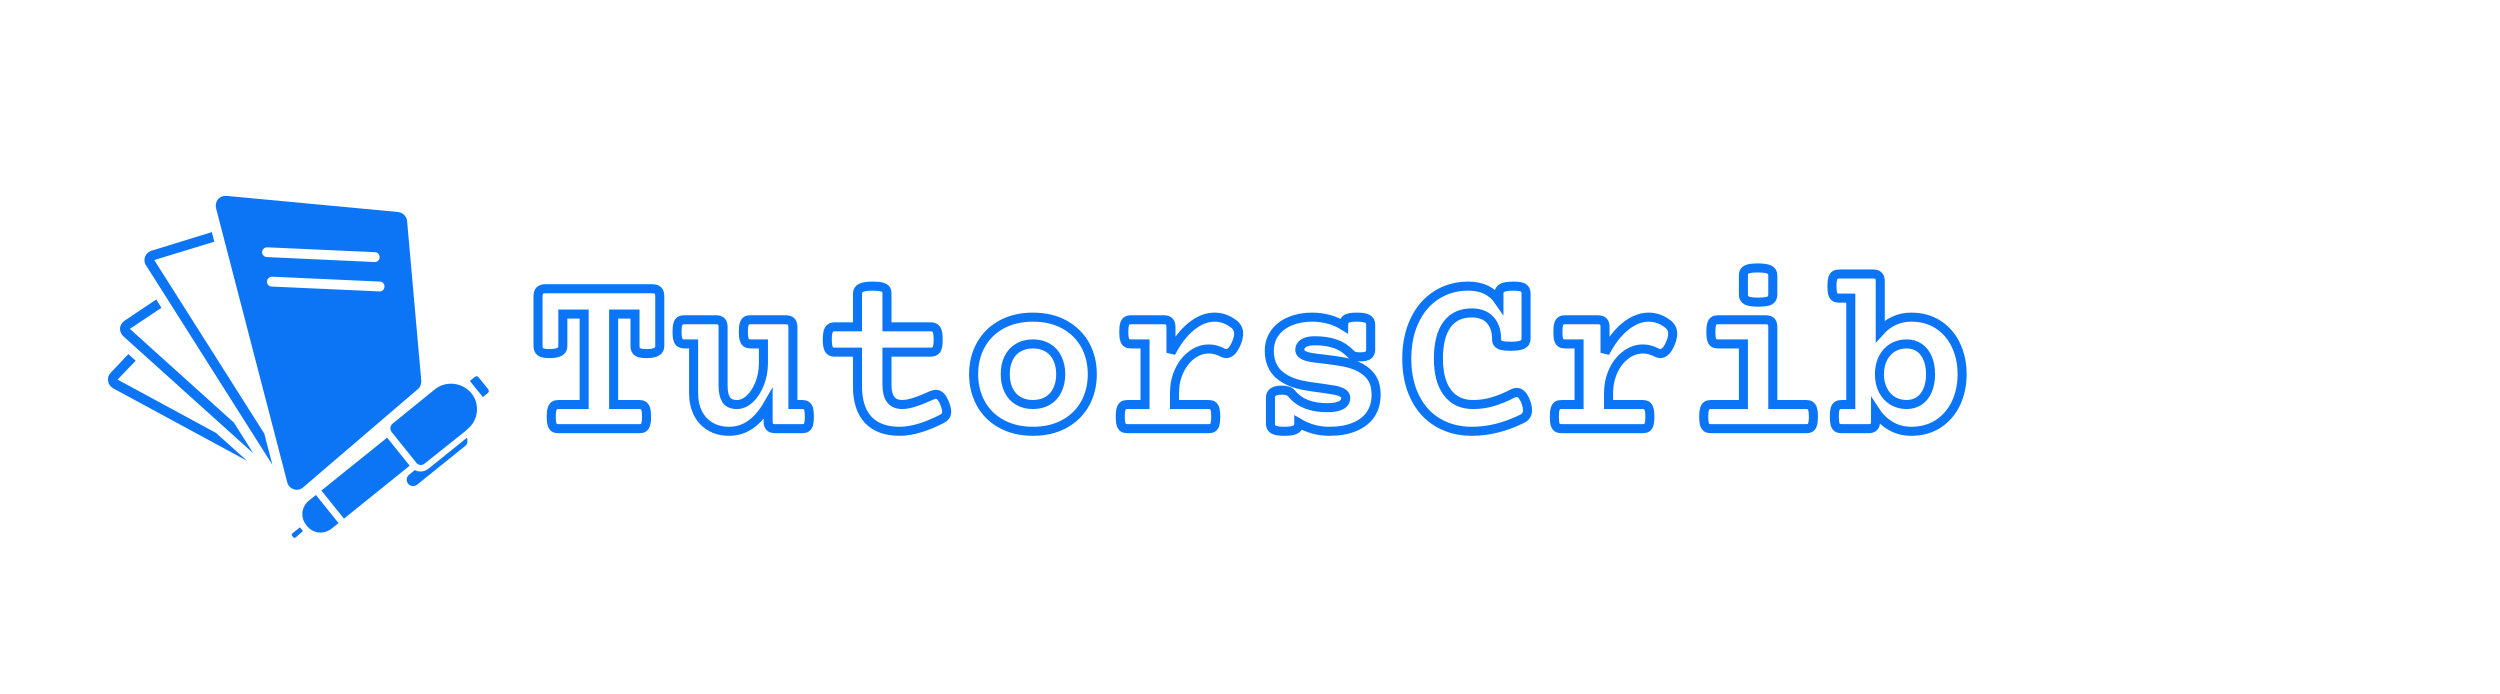 <?xml version="1.0" encoding="UTF-8"?>
<svg xmlns="http://www.w3.org/2000/svg" xmlns:xlink="http://www.w3.org/1999/xlink" width="144" zoomAndPan="magnify" viewBox="0 0 108 30" height="40" preserveAspectRatio="xMidYMid meet" version="1.0">
  <defs>
    <clipPath id="58dca537c9">
      <path d="M 4.645 15 L 11 15 L 11 20 L 4.645 20 Z M 4.645 15 " clip-rule="nonzero"></path>
    </clipPath>
    <clipPath id="35d22829cf">
      <path d="M 9 8.449 L 18.434 8.449 L 18.434 21.512 L 9 21.512 Z M 9 8.449 " clip-rule="nonzero"></path>
    </clipPath>
    <clipPath id="3c08a6c1b1">
      <path d="M 12 16 L 22 16 L 22 24 L 12 24 Z M 12 16 " clip-rule="nonzero"></path>
    </clipPath>
    <clipPath id="7579ff593b">
      <path d="M 13.422 15.469 L 21.359 16.328 L 20.5 24.266 L 12.562 23.406 Z M 13.422 15.469 " clip-rule="nonzero"></path>
    </clipPath>
    <clipPath id="92b540595b">
      <path d="M 13.422 15.469 L 21.359 16.328 L 20.5 24.266 L 12.562 23.406 Z M 13.422 15.469 " clip-rule="nonzero"></path>
    </clipPath>
  </defs>
  <path stroke-linecap="butt" transform="matrix(0.726, 0, 0, 0.726, 22.54, 9.082)" fill="none" stroke-linejoin="miter" d="M 7.755 4.672 C 7.916 4.672 8.035 4.704 8.105 4.774 C 8.175 4.844 8.212 4.963 8.212 5.13 L 8.212 8.09 C 8.212 8.24 8.148 8.353 8.018 8.423 C 7.889 8.493 7.69 8.531 7.426 8.531 C 7.168 8.531 6.99 8.499 6.888 8.429 C 6.786 8.359 6.738 8.246 6.738 8.09 L 6.738 6.179 L 5.467 6.179 L 5.467 11.561 L 6.98 11.561 C 7.093 11.561 7.179 11.582 7.243 11.62 C 7.303 11.663 7.346 11.733 7.378 11.835 C 7.41 11.938 7.426 12.088 7.426 12.282 C 7.426 12.481 7.41 12.632 7.378 12.734 C 7.346 12.836 7.303 12.906 7.243 12.944 C 7.179 12.982 7.093 12.998 6.98 12.998 L 2.195 12.998 C 2.082 12.998 1.996 12.982 1.937 12.944 C 1.878 12.906 1.829 12.836 1.802 12.734 C 1.77 12.632 1.754 12.481 1.754 12.282 C 1.754 12.088 1.77 11.938 1.802 11.835 C 1.829 11.733 1.878 11.663 1.937 11.62 C 1.996 11.582 2.082 11.561 2.195 11.561 L 3.713 11.561 L 3.713 6.179 L 2.443 6.179 L 2.443 8.09 C 2.443 8.24 2.378 8.353 2.249 8.423 C 2.12 8.493 1.921 8.531 1.657 8.531 C 1.399 8.531 1.221 8.499 1.119 8.429 C 1.017 8.359 0.968 8.246 0.968 8.09 L 0.968 5.13 C 0.968 4.963 1.006 4.844 1.076 4.774 C 1.151 4.704 1.264 4.672 1.426 4.672 Z M 15.688 6.518 C 15.849 6.518 15.962 6.55 16.032 6.62 C 16.097 6.685 16.134 6.798 16.134 6.959 L 16.134 11.561 L 16.673 11.561 C 16.786 11.561 16.872 11.582 16.931 11.62 C 16.996 11.658 17.039 11.728 17.071 11.83 C 17.098 11.932 17.114 12.083 17.114 12.277 C 17.114 12.476 17.098 12.621 17.071 12.729 C 17.039 12.831 16.996 12.901 16.931 12.939 C 16.872 12.982 16.786 12.998 16.673 12.998 L 15.101 12.998 C 14.94 12.998 14.827 12.966 14.762 12.896 C 14.692 12.831 14.66 12.718 14.66 12.557 L 14.66 11.539 C 14.041 12.616 13.271 13.154 12.346 13.154 C 11.92 13.154 11.544 13.062 11.226 12.874 C 10.903 12.686 10.656 12.422 10.483 12.078 C 10.311 11.733 10.225 11.33 10.225 10.867 L 10.225 7.955 L 9.681 7.955 C 9.574 7.955 9.488 7.933 9.423 7.896 C 9.364 7.858 9.315 7.783 9.289 7.681 C 9.256 7.578 9.24 7.428 9.24 7.234 C 9.24 7.035 9.256 6.884 9.289 6.782 C 9.315 6.68 9.364 6.61 9.423 6.572 C 9.488 6.534 9.574 6.518 9.681 6.518 L 11.538 6.518 C 11.694 6.518 11.807 6.55 11.877 6.62 C 11.947 6.685 11.98 6.798 11.98 6.959 L 11.98 10.452 C 11.98 10.818 12.044 11.093 12.168 11.281 C 12.292 11.469 12.507 11.561 12.798 11.561 C 13.072 11.561 13.33 11.448 13.573 11.222 C 13.815 10.996 14.009 10.689 14.159 10.312 C 14.305 9.936 14.38 9.527 14.38 9.101 L 14.38 7.955 L 13.626 7.955 C 13.513 7.955 13.427 7.933 13.368 7.896 C 13.309 7.858 13.26 7.783 13.234 7.681 C 13.201 7.578 13.185 7.428 13.185 7.234 C 13.185 7.035 13.201 6.884 13.234 6.782 C 13.26 6.68 13.309 6.61 13.368 6.572 C 13.427 6.534 13.513 6.518 13.626 6.518 Z M 20.903 4.516 C 21.123 4.516 21.296 4.532 21.414 4.564 C 21.532 4.591 21.613 4.64 21.662 4.699 C 21.71 4.758 21.732 4.844 21.732 4.957 L 21.732 6.938 L 24.336 6.938 C 24.498 6.938 24.616 6.992 24.681 7.099 C 24.746 7.207 24.778 7.406 24.778 7.697 C 24.778 7.987 24.746 8.181 24.681 8.289 C 24.616 8.391 24.498 8.445 24.336 8.445 L 21.732 8.445 L 21.732 10.398 C 21.732 11.173 22.033 11.561 22.636 11.561 C 22.851 11.561 23.104 11.512 23.389 11.416 C 23.68 11.324 24.014 11.19 24.401 11.012 C 24.503 10.974 24.584 10.953 24.643 10.953 C 24.74 10.953 24.832 10.99 24.918 11.077 C 25.004 11.157 25.079 11.292 25.155 11.475 C 25.241 11.69 25.284 11.857 25.284 11.991 C 25.284 12.094 25.257 12.18 25.208 12.244 C 25.16 12.314 25.085 12.374 24.988 12.422 C 24.024 12.912 23.19 13.154 22.485 13.154 C 21.667 13.154 21.048 12.928 20.618 12.476 C 20.192 12.018 19.977 11.356 19.977 10.49 L 19.977 8.445 L 18.626 8.445 C 18.459 8.445 18.346 8.391 18.282 8.289 C 18.217 8.181 18.18 7.987 18.18 7.697 C 18.18 7.406 18.217 7.207 18.282 7.099 C 18.346 6.992 18.459 6.938 18.626 6.938 L 19.977 6.938 L 19.977 4.957 C 19.977 4.801 20.047 4.688 20.192 4.618 C 20.332 4.548 20.575 4.516 20.903 4.516 Z M 30.418 6.362 C 31.129 6.362 31.753 6.507 32.286 6.798 C 32.818 7.089 33.227 7.492 33.518 8.003 C 33.803 8.52 33.949 9.101 33.949 9.758 C 33.949 10.415 33.803 10.996 33.518 11.512 C 33.227 12.029 32.818 12.427 32.286 12.718 C 31.753 13.009 31.129 13.154 30.418 13.154 C 29.708 13.154 29.089 13.009 28.551 12.718 C 28.018 12.427 27.609 12.029 27.323 11.512 C 27.033 10.996 26.888 10.415 26.888 9.758 C 26.888 9.101 27.033 8.52 27.323 8.003 C 27.609 7.492 28.018 7.089 28.551 6.798 C 29.089 6.507 29.708 6.362 30.418 6.362 Z M 30.418 7.955 C 30.084 7.955 29.788 8.03 29.541 8.176 C 29.293 8.321 29.105 8.531 28.97 8.805 C 28.836 9.074 28.771 9.392 28.771 9.758 C 28.771 10.124 28.836 10.441 28.97 10.711 C 29.105 10.985 29.293 11.195 29.541 11.34 C 29.788 11.486 30.084 11.561 30.418 11.561 C 30.757 11.561 31.048 11.486 31.295 11.34 C 31.543 11.195 31.737 10.985 31.866 10.711 C 32 10.441 32.07 10.124 32.07 9.758 C 32.07 9.392 32 9.074 31.866 8.805 C 31.737 8.531 31.543 8.321 31.295 8.176 C 31.048 8.03 30.757 7.955 30.418 7.955 Z M 41.225 6.362 C 41.623 6.362 42 6.491 42.35 6.755 C 42.554 6.906 42.657 7.099 42.657 7.347 C 42.657 7.498 42.614 7.681 42.533 7.89 C 42.447 8.1 42.35 8.262 42.248 8.369 C 42.14 8.477 42.032 8.531 41.914 8.531 C 41.849 8.531 41.779 8.509 41.704 8.472 C 41.44 8.332 41.171 8.256 40.891 8.256 C 40.531 8.256 40.192 8.369 39.88 8.601 C 39.567 8.832 39.314 9.144 39.126 9.548 C 38.932 9.952 38.841 10.398 38.841 10.894 L 38.841 11.561 L 40.854 11.561 C 40.967 11.561 41.053 11.582 41.112 11.62 C 41.177 11.663 41.22 11.733 41.252 11.835 C 41.279 11.938 41.295 12.088 41.295 12.282 C 41.295 12.481 41.279 12.632 41.252 12.734 C 41.22 12.836 41.177 12.906 41.112 12.944 C 41.053 12.982 40.967 12.998 40.854 12.998 L 36.053 12.998 C 35.94 12.998 35.854 12.982 35.795 12.944 C 35.735 12.906 35.687 12.836 35.66 12.734 C 35.628 12.632 35.612 12.481 35.612 12.282 C 35.612 12.088 35.628 11.938 35.66 11.835 C 35.687 11.733 35.735 11.663 35.795 11.62 C 35.854 11.582 35.94 11.561 36.053 11.561 L 37.086 11.561 L 37.086 7.955 L 36.263 7.955 C 36.155 7.955 36.064 7.939 36.005 7.901 C 35.945 7.864 35.897 7.794 35.87 7.686 C 35.838 7.584 35.822 7.438 35.822 7.239 C 35.822 7.045 35.838 6.895 35.87 6.793 C 35.897 6.685 35.945 6.615 36.005 6.577 C 36.064 6.534 36.155 6.518 36.263 6.518 L 38.19 6.518 C 38.346 6.518 38.459 6.55 38.529 6.62 C 38.593 6.685 38.631 6.798 38.631 6.959 L 38.631 8.482 C 38.981 7.804 39.384 7.282 39.842 6.911 C 40.294 6.545 40.757 6.362 41.225 6.362 Z M 49.691 6.362 C 49.987 6.362 50.202 6.394 50.326 6.464 C 50.455 6.534 50.514 6.647 50.514 6.803 L 50.514 8.283 C 50.514 8.445 50.466 8.558 50.364 8.628 C 50.267 8.692 50.1 8.725 49.868 8.725 C 49.621 8.725 49.454 8.676 49.357 8.579 C 49.083 8.283 48.765 8.073 48.41 7.95 C 48.055 7.826 47.646 7.767 47.177 7.767 C 46.903 7.767 46.682 7.815 46.526 7.912 C 46.37 8.009 46.295 8.143 46.295 8.305 C 46.295 8.504 46.467 8.644 46.811 8.725 C 46.994 8.773 47.307 8.816 47.743 8.859 C 48.179 8.913 48.539 8.961 48.83 9.015 C 49.115 9.064 49.389 9.144 49.648 9.247 C 50.019 9.403 50.315 9.618 50.525 9.893 C 50.735 10.167 50.837 10.533 50.837 10.985 C 50.837 11.432 50.73 11.814 50.514 12.142 C 50.294 12.465 49.976 12.718 49.556 12.89 C 49.142 13.068 48.636 13.154 48.044 13.154 C 47.398 13.154 46.795 12.987 46.236 12.659 L 46.236 12.713 C 46.236 12.869 46.171 12.987 46.031 13.052 C 45.897 13.122 45.681 13.154 45.38 13.154 C 45.079 13.154 44.869 13.122 44.739 13.052 C 44.616 12.987 44.551 12.869 44.551 12.713 L 44.551 11.147 C 44.551 10.996 44.605 10.883 44.718 10.813 C 44.826 10.743 44.998 10.705 45.224 10.705 C 45.509 10.705 45.703 10.77 45.81 10.904 C 46.042 11.195 46.343 11.41 46.704 11.55 C 47.07 11.685 47.473 11.749 47.904 11.749 C 48.652 11.749 49.029 11.556 49.029 11.168 C 49.029 11.05 48.975 10.958 48.873 10.888 C 48.765 10.818 48.609 10.759 48.405 10.711 C 48.286 10.689 48.017 10.646 47.592 10.587 C 47.118 10.528 46.715 10.468 46.376 10.393 C 46.036 10.323 45.724 10.21 45.45 10.054 C 44.804 9.699 44.481 9.134 44.481 8.369 C 44.481 7.96 44.594 7.605 44.809 7.304 C 45.03 6.997 45.337 6.766 45.719 6.604 C 46.106 6.443 46.542 6.362 47.021 6.362 C 47.726 6.362 48.356 6.534 48.905 6.873 L 48.905 6.803 C 48.905 6.647 48.959 6.534 49.072 6.464 C 49.19 6.394 49.395 6.362 49.691 6.362 Z M 59.002 4.516 C 59.292 4.516 59.491 4.548 59.599 4.613 C 59.707 4.683 59.76 4.796 59.76 4.957 L 59.76 7.654 C 59.76 7.81 59.685 7.928 59.545 7.993 C 59.4 8.063 59.163 8.095 58.829 8.095 C 58.614 8.095 58.442 8.079 58.323 8.052 C 58.205 8.02 58.119 7.971 58.076 7.912 C 58.027 7.853 58.006 7.767 58.006 7.654 C 58.006 7.185 57.877 6.809 57.624 6.529 C 57.365 6.249 57.005 6.109 56.531 6.109 C 55.88 6.109 55.385 6.346 55.051 6.809 C 54.712 7.277 54.545 7.955 54.545 8.832 C 54.545 9.704 54.723 10.377 55.084 10.851 C 55.439 11.324 55.945 11.561 56.601 11.561 C 57.005 11.561 57.398 11.507 57.775 11.394 C 58.146 11.286 58.555 11.12 58.991 10.894 C 59.066 10.856 59.136 10.84 59.206 10.84 C 59.421 10.84 59.604 11.033 59.75 11.421 C 59.814 11.599 59.847 11.76 59.847 11.9 C 59.847 12.137 59.739 12.309 59.524 12.411 C 58.523 12.906 57.527 13.154 56.531 13.154 C 55.762 13.154 55.089 12.976 54.502 12.627 C 53.916 12.277 53.464 11.776 53.146 11.125 C 52.823 10.468 52.662 9.71 52.662 8.832 C 52.662 7.96 52.823 7.202 53.135 6.55 C 53.447 5.894 53.883 5.393 54.438 5.043 C 54.992 4.694 55.616 4.516 56.321 4.516 C 57.139 4.516 57.748 4.812 58.146 5.399 L 58.146 4.957 C 58.146 4.801 58.21 4.688 58.345 4.618 C 58.485 4.548 58.7 4.516 59.002 4.516 Z M 67.058 6.362 C 67.451 6.362 67.828 6.491 68.178 6.755 C 68.382 6.906 68.485 7.099 68.485 7.347 C 68.485 7.498 68.447 7.681 68.361 7.89 C 68.275 8.1 68.183 8.262 68.076 8.369 C 67.973 8.477 67.86 8.531 67.742 8.531 C 67.677 8.531 67.607 8.509 67.532 8.472 C 67.268 8.332 66.999 8.256 66.719 8.256 C 66.359 8.256 66.02 8.369 65.707 8.601 C 65.395 8.832 65.142 9.144 64.954 9.548 C 64.766 9.952 64.669 10.398 64.669 10.894 L 64.669 11.561 L 66.682 11.561 C 66.795 11.561 66.881 11.582 66.945 11.62 C 67.005 11.663 67.048 11.733 67.08 11.835 C 67.112 11.938 67.128 12.088 67.128 12.282 C 67.128 12.481 67.112 12.632 67.08 12.734 C 67.048 12.836 67.005 12.906 66.945 12.944 C 66.881 12.982 66.795 12.998 66.682 12.998 L 61.886 12.998 C 61.773 12.998 61.687 12.982 61.623 12.944 C 61.563 12.906 61.52 12.836 61.488 12.734 C 61.456 12.632 61.445 12.481 61.445 12.282 C 61.445 12.088 61.456 11.938 61.488 11.835 C 61.52 11.733 61.563 11.663 61.623 11.62 C 61.687 11.582 61.773 11.561 61.886 11.561 L 62.914 11.561 L 62.914 7.955 L 62.096 7.955 C 61.983 7.955 61.897 7.939 61.838 7.901 C 61.773 7.864 61.73 7.794 61.698 7.686 C 61.666 7.584 61.655 7.438 61.655 7.239 C 61.655 7.045 61.666 6.895 61.698 6.793 C 61.73 6.685 61.773 6.615 61.838 6.577 C 61.897 6.534 61.983 6.518 62.096 6.518 L 64.018 6.518 C 64.179 6.518 64.292 6.55 64.357 6.62 C 64.427 6.685 64.459 6.798 64.459 6.959 L 64.459 8.482 C 64.809 7.804 65.212 7.282 65.67 6.911 C 66.127 6.545 66.59 6.362 67.058 6.362 Z M 74.001 6.518 C 74.163 6.518 74.276 6.55 74.346 6.62 C 74.41 6.685 74.442 6.798 74.442 6.959 L 74.442 11.561 L 76.418 11.561 C 76.531 11.561 76.617 11.582 76.676 11.62 C 76.735 11.663 76.784 11.733 76.81 11.835 C 76.843 11.938 76.859 12.088 76.859 12.282 C 76.859 12.481 76.843 12.632 76.81 12.734 C 76.784 12.836 76.735 12.906 76.676 12.944 C 76.617 12.982 76.531 12.998 76.418 12.998 L 70.777 12.998 C 70.664 12.998 70.578 12.982 70.514 12.944 C 70.454 12.906 70.411 12.836 70.379 12.734 C 70.347 12.632 70.331 12.481 70.331 12.282 C 70.331 12.088 70.347 11.938 70.379 11.835 C 70.411 11.733 70.454 11.663 70.514 11.62 C 70.578 11.582 70.664 11.561 70.777 11.561 L 72.693 11.561 L 72.693 7.955 L 71.197 7.955 C 71.084 7.955 70.998 7.939 70.939 7.901 C 70.874 7.864 70.831 7.794 70.799 7.686 C 70.772 7.584 70.756 7.438 70.756 7.239 C 70.756 7.045 70.772 6.895 70.799 6.793 C 70.831 6.685 70.874 6.615 70.939 6.577 C 70.998 6.534 71.084 6.518 71.197 6.518 Z M 73.549 3.434 C 73.877 3.434 74.114 3.472 74.243 3.536 C 74.378 3.606 74.442 3.719 74.442 3.881 L 74.442 5.027 C 74.442 5.189 74.383 5.302 74.259 5.372 C 74.136 5.436 73.91 5.469 73.581 5.469 C 73.253 5.469 73.022 5.436 72.892 5.372 C 72.758 5.302 72.693 5.189 72.693 5.027 L 72.693 3.881 C 72.693 3.714 72.752 3.601 72.871 3.536 C 72.995 3.466 73.221 3.434 73.549 3.434 Z M 80.395 3.795 C 80.556 3.795 80.669 3.827 80.734 3.897 C 80.804 3.962 80.836 4.075 80.836 4.236 L 80.836 7.191 C 81.078 6.922 81.353 6.717 81.665 6.577 C 81.977 6.432 82.316 6.362 82.682 6.362 C 83.296 6.362 83.834 6.513 84.291 6.809 C 84.749 7.11 85.099 7.519 85.341 8.03 C 85.583 8.547 85.707 9.123 85.707 9.758 C 85.707 10.393 85.583 10.969 85.341 11.486 C 85.099 11.997 84.749 12.406 84.291 12.707 C 83.834 13.003 83.296 13.154 82.682 13.154 C 82.241 13.154 81.832 13.052 81.471 12.842 C 81.105 12.632 80.798 12.341 80.556 11.97 L 80.556 12.557 C 80.556 12.718 80.524 12.831 80.454 12.896 C 80.389 12.966 80.276 12.998 80.115 12.998 L 78.543 12.998 C 78.43 12.998 78.344 12.982 78.285 12.939 C 78.221 12.901 78.177 12.831 78.145 12.729 C 78.118 12.621 78.102 12.476 78.102 12.277 C 78.102 12.083 78.118 11.932 78.145 11.83 C 78.177 11.728 78.221 11.658 78.285 11.62 C 78.344 11.582 78.43 11.561 78.543 11.561 L 79.082 11.561 L 79.082 5.232 L 78.404 5.232 C 78.29 5.232 78.204 5.216 78.145 5.178 C 78.081 5.14 78.038 5.07 78.005 4.968 C 77.978 4.86 77.962 4.715 77.962 4.516 C 77.962 4.322 77.978 4.172 78.005 4.069 C 78.038 3.967 78.081 3.892 78.145 3.854 C 78.204 3.816 78.29 3.795 78.404 3.795 Z M 82.402 7.955 C 82.101 7.955 81.832 8.025 81.59 8.165 C 81.347 8.305 81.154 8.515 81.008 8.784 C 80.863 9.058 80.788 9.387 80.788 9.758 C 80.788 10.135 80.863 10.458 81.008 10.732 C 81.154 11.001 81.347 11.211 81.59 11.351 C 81.832 11.491 82.101 11.561 82.402 11.561 C 82.693 11.561 82.946 11.486 83.161 11.34 C 83.376 11.195 83.538 10.985 83.656 10.711 C 83.769 10.441 83.829 10.124 83.829 9.758 C 83.829 9.392 83.769 9.074 83.656 8.805 C 83.538 8.531 83.376 8.321 83.161 8.176 C 82.946 8.03 82.693 7.955 82.402 7.955 Z M 82.402 7.955 " stroke="#0c75f5" stroke-width="0.539" stroke-opacity="1" stroke-miterlimit="4"></path>
  <g clip-path="url(#58dca537c9)">
    <path fill="#0c75f5" d="M 5.078 16.398 L 5.863 15.582 L 5.543 15.297 L 4.773 16.113 C 4.688 16.207 4.645 16.332 4.668 16.461 C 4.688 16.586 4.762 16.703 4.879 16.77 L 10.676 19.91 L 9.332 18.703 Z M 5.078 16.398 " fill-opacity="1" fill-rule="nonzero"></path>
  </g>
  <path fill="#0c75f5" d="M 5.609 14.207 L 6.973 13.297 L 6.75 12.938 L 5.375 13.859 C 5.27 13.934 5.195 14.047 5.184 14.176 C 5.176 14.301 5.227 14.43 5.324 14.523 L 10.941 19.582 L 10.105 18.258 Z M 5.609 14.207 " fill-opacity="1" fill-rule="nonzero"></path>
  <path fill="#0c75f5" d="M 6.664 11.234 L 9.258 10.441 L 9.152 10.027 L 6.539 10.832 C 6.41 10.875 6.316 10.969 6.266 11.086 C 6.223 11.215 6.23 11.352 6.305 11.457 L 11.766 20.078 L 11.418 18.734 Z M 6.664 11.234 L 6.602 11.035 Z M 6.664 11.234 " fill-opacity="1" fill-rule="nonzero"></path>
  <g clip-path="url(#35d22829cf)">
    <path fill="#0c75f5" d="M 18.199 16.449 L 17.586 9.543 C 17.562 9.34 17.406 9.184 17.203 9.16 L 9.777 8.461 C 9.641 8.453 9.5 8.504 9.418 8.609 C 9.332 8.715 9.301 8.855 9.332 8.992 L 12.41 20.84 C 12.441 20.977 12.559 21.094 12.695 21.137 C 12.738 21.148 12.781 21.16 12.824 21.16 C 12.918 21.16 13.023 21.125 13.098 21.051 L 18.062 16.801 C 18.156 16.715 18.207 16.586 18.199 16.449 Z M 11.32 10.887 C 11.332 10.77 11.426 10.684 11.543 10.684 L 16.199 10.895 C 16.316 10.895 16.41 11 16.398 11.117 C 16.398 11.234 16.305 11.32 16.188 11.32 C 16.188 11.32 16.176 11.32 16.176 11.32 L 11.523 11.105 C 11.406 11.098 11.32 11 11.32 10.887 Z M 16.398 12.59 C 16.398 12.59 16.391 12.59 16.398 12.59 L 11.734 12.379 C 11.617 12.379 11.523 12.27 11.531 12.156 C 11.543 12.039 11.637 11.953 11.754 11.953 L 16.41 12.164 C 16.527 12.164 16.621 12.27 16.609 12.387 C 16.602 12.504 16.516 12.59 16.398 12.59 Z M 16.398 12.59 " fill-opacity="1" fill-rule="nonzero"></path>
  </g>
  <g clip-path="url(#3c08a6c1b1)">
    <g clip-path="url(#7579ff593b)">
      <g clip-path="url(#92b540595b)">
        <path fill="#0c75f5" d="M 16.723 18.906 L 17.699 20.117 L 14.859 22.406 L 13.883 21.191 Z M 12.773 23.219 C 12.742 23.242 12.691 23.238 12.668 23.207 L 12.617 23.148 C 12.594 23.121 12.602 23.066 12.629 23.043 L 12.957 22.781 L 13.086 22.941 Z M 14.328 22.832 C 14.164 22.965 13.969 23.023 13.77 23.004 C 13.57 22.98 13.391 22.883 13.258 22.719 L 13.234 22.688 C 13.105 22.527 13.043 22.332 13.066 22.129 C 13.09 21.93 13.188 21.75 13.352 21.621 L 13.648 21.383 L 14.625 22.598 Z M 20.105 19.258 L 18.02 20.938 C 17.898 21.031 17.727 21.012 17.629 20.895 C 17.535 20.777 17.555 20.602 17.672 20.508 L 17.91 20.316 C 17.91 20.316 17.91 20.316 17.91 20.305 C 17.973 20.336 18.039 20.359 18.105 20.367 C 18.254 20.383 18.391 20.344 18.512 20.246 L 20.168 18.914 C 20.191 18.957 20.199 19.012 20.191 19.066 C 20.195 19.145 20.164 19.211 20.105 19.258 Z M 20.18 18.551 L 20.121 18.609 L 18.344 20.027 C 18.242 20.109 18.105 20.109 18.008 20.016 C 17.996 20.016 17.984 20 17.984 19.988 L 16.926 18.672 C 16.828 18.551 16.848 18.391 16.965 18.297 L 18.785 16.82 C 19.023 16.629 19.316 16.551 19.609 16.582 C 19.891 16.613 20.172 16.754 20.363 16.988 C 20.555 17.227 20.633 17.504 20.598 17.812 C 20.566 18.094 20.418 18.359 20.18 18.551 Z M 21.082 16.973 L 20.859 17.152 L 20.297 16.457 L 20.52 16.277 C 20.566 16.242 20.633 16.25 20.668 16.293 L 21.098 16.824 C 21.105 16.855 21.117 16.867 21.117 16.895 C 21.109 16.934 21.098 16.945 21.082 16.973 Z M 21.082 16.973 " fill-opacity="1" fill-rule="nonzero"></path>
      </g>
    </g>
  </g>
</svg>
